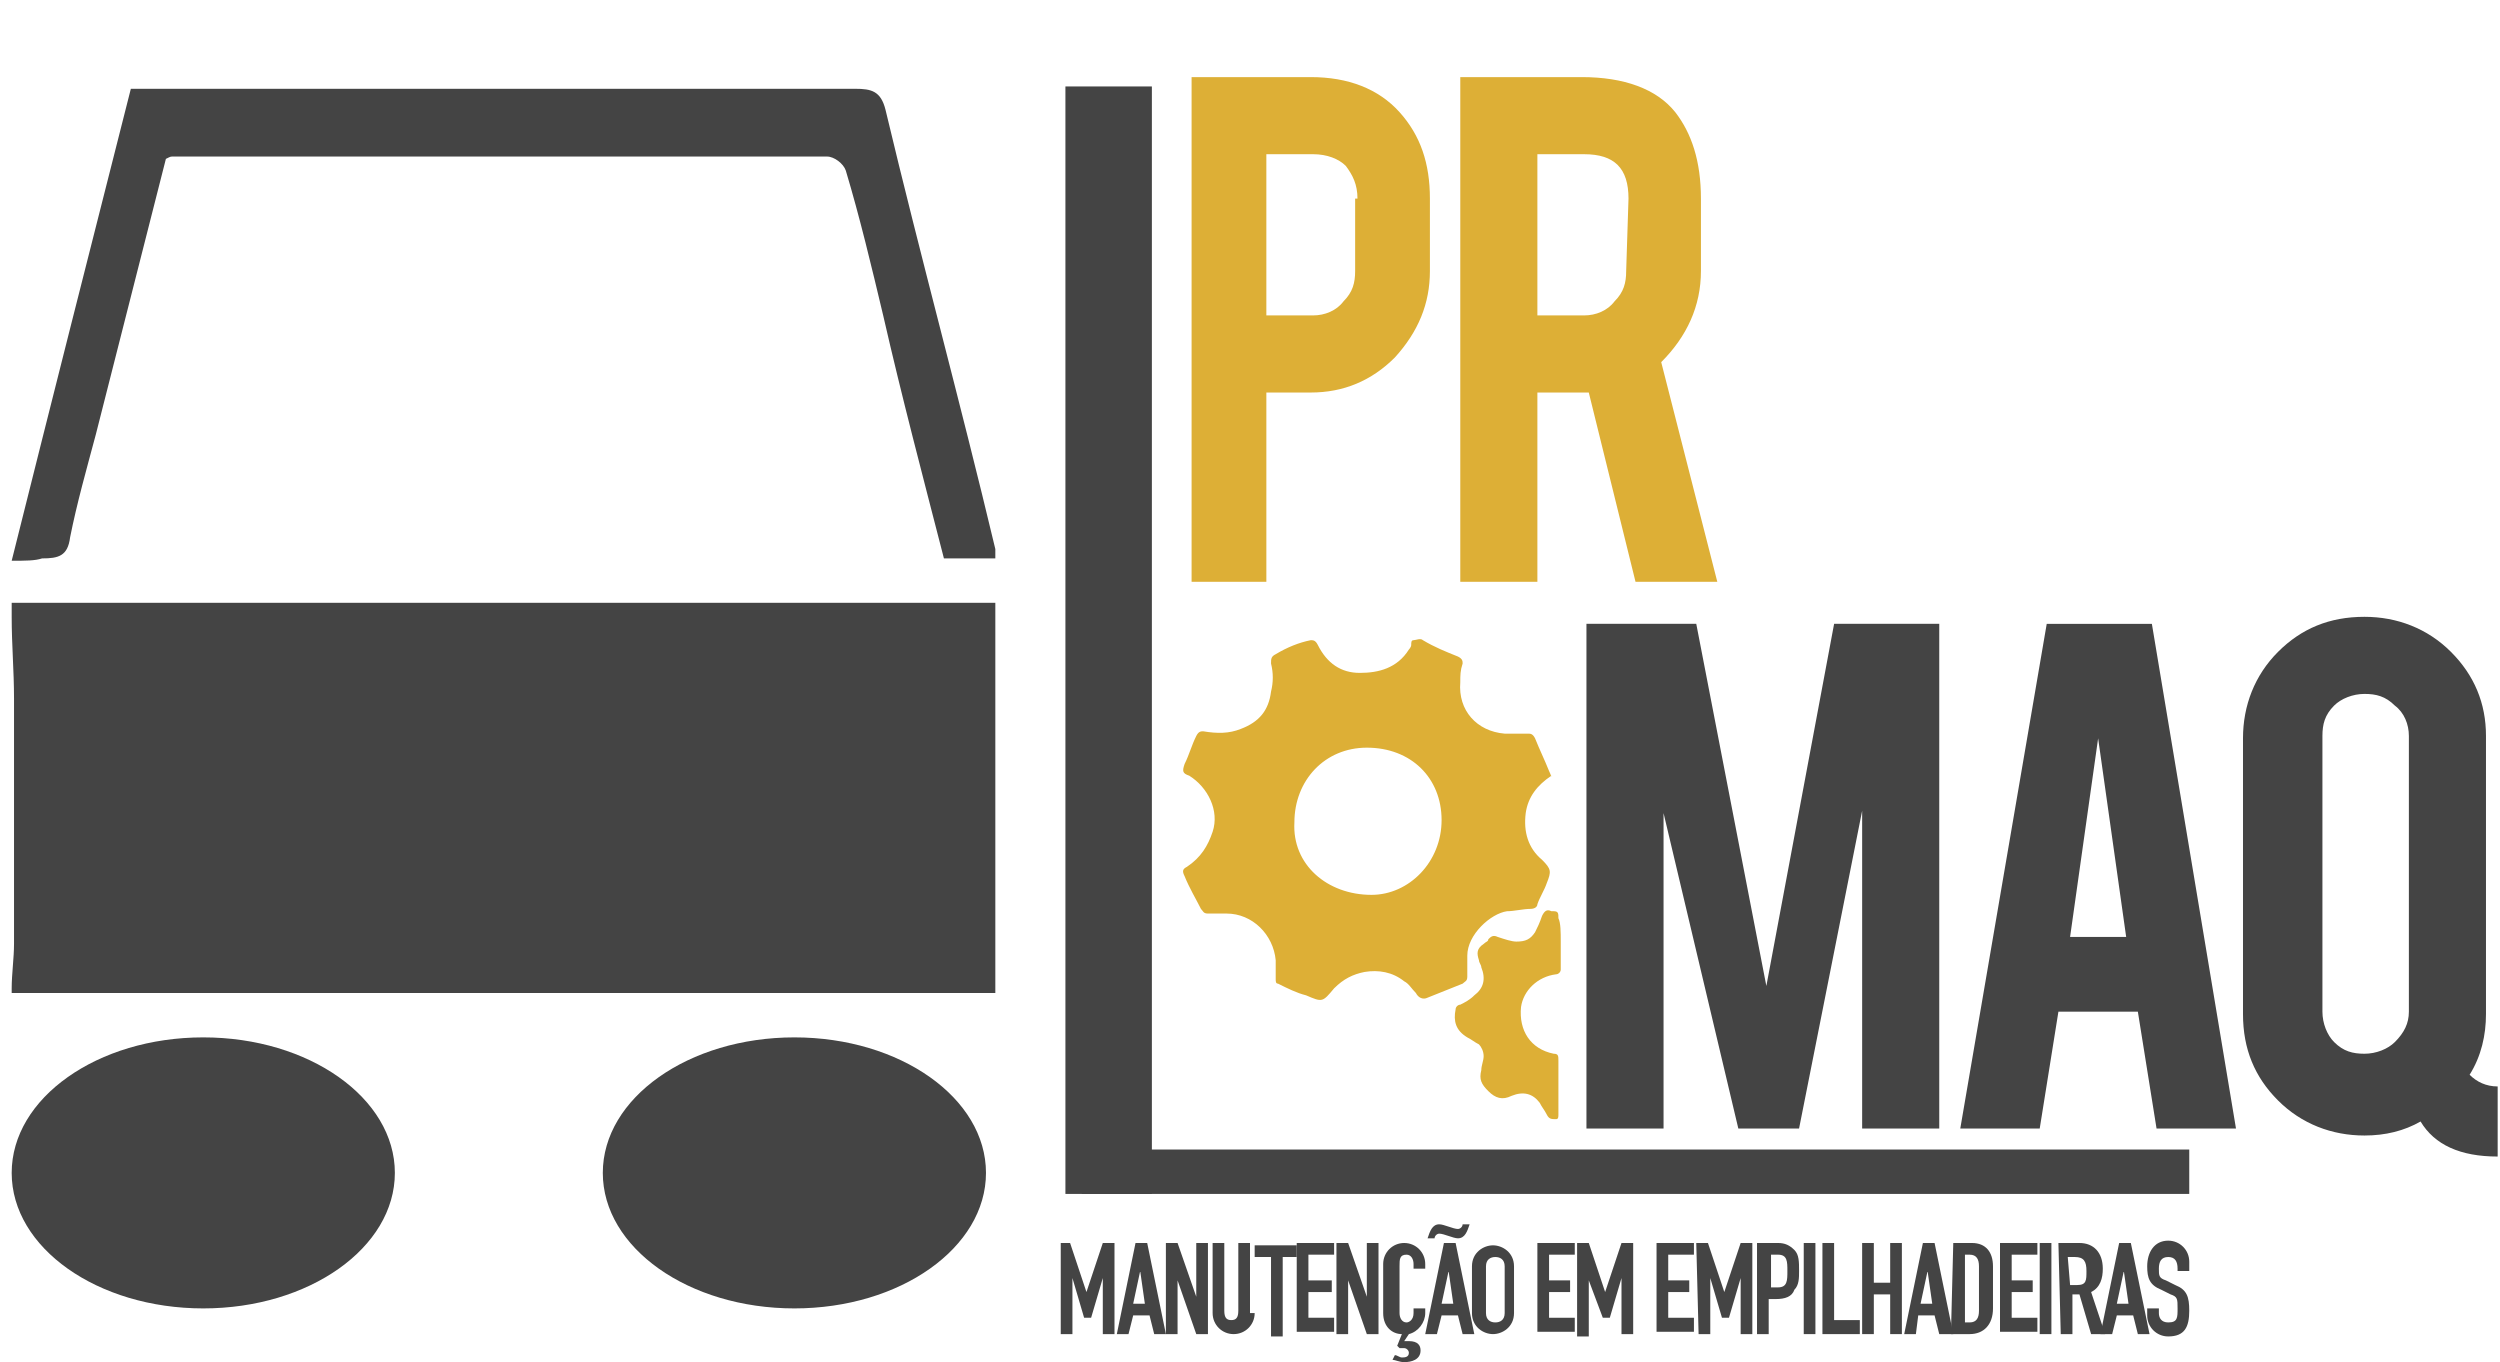 <?xml version="1.0" encoding="utf-8"?>
<!-- Generator: Adobe Illustrator 21.0.0, SVG Export Plug-In . SVG Version: 6.00 Build 0)  -->
<svg version="1.1" id="Layer_1" xmlns="http://www.w3.org/2000/svg" xmlns:xlink="http://www.w3.org/1999/xlink" x="0px" y="0px"
	 viewBox="0 0 107 58.3" style="enable-background:new 0 0 107 58.3;" xml:space="preserve">
<style type="text/css">
	.st0{fill:#444444;}
	.st1{fill:#DDAF36;}
</style>
<g>
	<g>
		<path class="st0" d="M0.5,25.8c14,0,28,0,42.1,0c0,5.6,0,11.1,0,16.7c-14,0-28.1,0-42.1,0c0-0.1,0-0.1,0-0.2
			c0-0.6,0.1-1.3,0.1-1.9c0-3.5,0-7,0-10.5c0-1.2-0.1-2.3-0.1-3.5C0.5,26.2,0.5,26,0.5,25.8z"/>
	</g>
	<g>
		<path class="st0" d="M0.5,24c1.7-6.8,3.4-13.5,5.1-20.2c0.3,0,0.6,0,1,0c10,0,20,0,30,0c0.7,0,1.1,0.1,1.3,0.9
			c1.5,6.3,3.2,12.5,4.7,18.8c0,0.1,0,0.3,0,0.4c-0.7,0-1.4,0-2.2,0c-0.9-3.5-1.8-6.9-2.6-10.4c-0.5-2.1-1-4.2-1.6-6.2
			c-0.1-0.3-0.5-0.6-0.8-0.6c-9.3,0-18.6,0-28,0c-0.1,0-0.1,0-0.3,0.1c-1,3.9-2,7.9-3,11.8C3.7,20.1,3.3,21.5,3,23
			c-0.1,0.8-0.5,0.9-1.2,0.9C1.5,24,1.1,24,0.5,24z"/>
	</g>
	<g>
		<path class="st1" d="M56.1,3.3c1.6,0,2.9,0.5,3.8,1.5c0.9,1,1.3,2.2,1.3,3.7v3.1c0,1.4-0.5,2.6-1.5,3.7c-1,1-2.2,1.5-3.6,1.5h-1.9
			v8.1H51V3.3H56.1z M58.1,8.5c0-0.6-0.2-1-0.5-1.4c-0.3-0.3-0.8-0.5-1.4-0.5h-2v6.9h2c0.5,0,1-0.2,1.3-0.6c0.4-0.4,0.5-0.8,0.5-1.3
			V8.5H58.1z"/>
		<path class="st1" d="M67.7,3.3c1.8,0,3.2,0.5,4,1.5c0.7,0.9,1.1,2.1,1.1,3.7v3.1c0,1.5-0.6,2.8-1.7,3.9l2.4,9.4H70l-2-8.1
			c-0.1,0-0.2,0-0.3,0h-1.9v8.1h-3.3V3.3H67.7z M69.7,8.5c0-1.3-0.6-1.9-1.9-1.9h-2v6.9h2c0.5,0,1-0.2,1.3-0.6
			c0.4-0.4,0.5-0.8,0.5-1.3L69.7,8.5L69.7,8.5z"/>
	</g>
	<g>
		<path class="st0" d="M71.2,48.3h-3.3V26.7h4.7l3,15.5l2.9-15.5H83v21.6h-3.3V34.7L77,48.3h-2.6l-3.2-13.5
			C71.2,34.8,71.2,48.3,71.2,48.3z"/>
		<path class="st0" d="M88.1,43.3l-0.8,5h-3.4l3.7-21.6h4.5l3.6,21.6h-3.4l-0.8-5H88.1z M89.8,31.6l-1.2,8.5H91L89.8,31.6z"/>
		<path class="st0" d="M106.4,43.4c0,0.9-0.2,1.8-0.7,2.6c0.3,0.3,0.7,0.5,1.2,0.5v3c-1.6,0-2.7-0.5-3.3-1.5
			c-0.7,0.4-1.5,0.6-2.4,0.6c-1.4,0-2.7-0.5-3.7-1.5S96,44.9,96,43.4V31.6c0-1.4,0.5-2.7,1.5-3.7s2.2-1.5,3.7-1.5
			c1.4,0,2.7,0.5,3.7,1.5s1.5,2.2,1.5,3.6C106.4,31.5,106.4,43.4,106.4,43.4z M103.1,31.5c0-0.5-0.2-1-0.6-1.3
			c-0.4-0.4-0.8-0.5-1.3-0.5s-1,0.2-1.3,0.5c-0.4,0.4-0.5,0.8-0.5,1.3v11.8c0,0.5,0.2,1,0.5,1.3c0.4,0.4,0.8,0.5,1.3,0.5
			s1-0.2,1.3-0.5c0.4-0.4,0.6-0.8,0.6-1.3V31.5z"/>
	</g>
	<g>
		<path class="st0" d="M45.3,53.2h0.5l0.7,2.1l0,0l0.7-2.1h0.5v3.9h-0.5v-2.4l0,0l-0.5,1.7h-0.3l-0.5-1.7l0,0v2.4h-0.5v-3.9H45.3z"
			/>
		<path class="st0" d="M48.6,53.2h0.5l0.8,3.9h-0.5l-0.2-0.8h-0.7l-0.2,0.8h-0.5L48.6,53.2z M48.8,54.4L48.8,54.4l-0.3,1.4H49
			L48.8,54.4z"/>
		<path class="st0" d="M49.9,53.2h0.5l0.8,2.3l0,0v-2.3h0.5v3.9h-0.5l-0.8-2.3l0,0v2.3h-0.5V53.2z"/>
		<path class="st0" d="M53.7,56.2c0,0.5-0.4,0.9-0.9,0.9s-0.9-0.4-0.9-0.9v-3h0.5v2.9c0,0.3,0.1,0.4,0.3,0.4s0.3-0.1,0.3-0.4v-2.9
			h0.5v3H53.7z"/>
		<path class="st0" d="M54.3,53.8h-0.6v-0.5h1.8v0.5h-0.6v3.4h-0.5v-3.4H54.3z"/>
		<path class="st0" d="M55.5,53.2h1.6v0.5H56v1.1h1v0.5h-1v1.1h1.1V57h-1.6V53.2z"/>
		<path class="st0" d="M57.2,53.2h0.5l0.8,2.3l0,0v-2.3H59v3.9h-0.5l-0.8-2.3l0,0v2.3h-0.5V53.2z"/>
		<path class="st0" d="M60,57.1c-0.4,0-0.8-0.3-0.8-0.9v-2.1c0-0.5,0.4-0.9,0.9-0.9s0.9,0.4,0.9,0.9v0.2h-0.5v-0.2
			c0-0.2-0.1-0.4-0.3-0.4c-0.3,0-0.3,0.2-0.3,0.5v2c0,0.2,0.1,0.4,0.3,0.4c0.1,0,0.3-0.1,0.3-0.4V56H61v0.2c0,0.4-0.3,0.8-0.7,0.9
			l-0.2,0.3c0.1,0,0.1,0,0.2,0c0.4,0,0.5,0.2,0.5,0.4c0,0.4-0.4,0.5-0.7,0.5c-0.2,0-0.4-0.1-0.5-0.1l0.1-0.2c0.1,0,0.2,0.1,0.3,0.1
			s0.3,0,0.3-0.2c0-0.1-0.1-0.2-0.2-0.2c-0.1,0-0.1,0-0.2,0l-0.1-0.1L60,57.1z"/>
		<path class="st0" d="M61.8,53.2h0.5l0.8,3.9h-0.5l-0.2-0.8h-0.7l-0.2,0.8H61L61.8,53.2z M62.9,52.4c-0.1,0.3-0.2,0.6-0.5,0.6
			c-0.2,0-0.6-0.2-0.8-0.2c-0.1,0-0.2,0.1-0.2,0.2h-0.3c0.1-0.3,0.2-0.6,0.5-0.6c0.2,0,0.6,0.2,0.8,0.2c0.1,0,0.2-0.1,0.2-0.2H62.9z
			 M62,54.4L62,54.4l-0.3,1.4h0.5L62,54.4z"/>
		<path class="st0" d="M63,54.2c0-0.6,0.5-0.9,0.9-0.9s0.9,0.3,0.9,0.9v2c0,0.6-0.5,0.9-0.9,0.9S63,56.8,63,56.2V54.2z M63.6,56.2
			c0,0.3,0.2,0.4,0.4,0.4c0.2,0,0.4-0.1,0.4-0.4v-2c0-0.3-0.2-0.4-0.4-0.4c-0.2,0-0.4,0.1-0.4,0.4V56.2z"/>
		<path class="st0" d="M65.8,53.2h1.6v0.5h-1.1v1.1h0.9v0.5h-0.9v1.1h1.1V57h-1.6V53.2z"/>
		<path class="st0" d="M67.5,53.2H68l0.7,2.1l0,0l0.7-2.1h0.5v3.9h-0.5v-2.4l0,0l-0.5,1.7h-0.3L68,54.8l0,0v2.4h-0.5V53.2z"/>
		<path class="st0" d="M70.9,53.2h1.6v0.5h-1.1v1.1h0.9v0.5h-0.9v1.1h1.1V57h-1.6V53.2z"/>
		<path class="st0" d="M72.6,53.2h0.5l0.7,2.1l0,0l0.7-2.1H75v3.9h-0.5v-2.4l0,0L74,56.4h-0.3l-0.5-1.7l0,0v2.4h-0.5L72.6,53.2
			L72.6,53.2z"/>
		<path class="st0" d="M75.3,53.2h0.8c0.3,0,0.5,0.1,0.7,0.3S77,54,77,54.4c0,0.3,0,0.6-0.2,0.8c-0.1,0.3-0.4,0.4-0.8,0.4h-0.3v1.5
			h-0.5v-3.9H75.3z M75.8,55.1h0.3c0.4,0,0.4-0.3,0.4-0.7s0-0.7-0.4-0.7h-0.3V55.1z"/>
		<path class="st0" d="M77.2,53.2h0.5v3.9h-0.5V53.2z"/>
		<path class="st0" d="M78,53.2h0.5v3.3h1.1v0.6H78V53.2z"/>
		<path class="st0" d="M79.7,53.2h0.5v1.7h0.7v-1.7h0.5v3.9h-0.5v-1.7h-0.7v1.7h-0.5V53.2z"/>
		<path class="st0" d="M82.3,53.2h0.5l0.8,3.9H83l-0.2-0.8h-0.7L82,57.1h-0.5L82.3,53.2z M82.5,54.4L82.5,54.4l-0.3,1.4h0.5
			L82.5,54.4z"/>
		<path class="st0" d="M83.6,53.2h0.8c0.6,0,0.9,0.4,0.9,1V56c0,0.7-0.4,1.1-1,1.1h-0.8L83.6,53.2L83.6,53.2z M84.1,56.6h0.2
			c0.3,0,0.4-0.2,0.4-0.5v-1.9c0-0.3-0.1-0.5-0.4-0.5h-0.2V56.6z"/>
		<path class="st0" d="M85.6,53.2h1.6v0.5h-1.1v1.1H87v0.5h-0.9v1.1h1.1V57h-1.6V53.2z"/>
		<path class="st0" d="M87.3,53.2h0.5v3.9h-0.5V53.2z"/>
		<path class="st0" d="M88.1,53.2H89c0.6,0,1,0.4,1,1.1c0,0.4-0.1,0.8-0.5,1l0.6,1.8h-0.6L89,55.4h-0.3v1.7h-0.5L88.1,53.2
			L88.1,53.2z M88.6,55h0.3c0.4,0,0.4-0.2,0.4-0.6c0-0.4-0.1-0.6-0.5-0.6h-0.3L88.6,55L88.6,55z"/>
		<path class="st0" d="M90.7,53.2h0.5l0.8,3.9h-0.5l-0.2-0.8h-0.7l-0.2,0.8h-0.5L90.7,53.2z M90.9,54.4L90.9,54.4l-0.3,1.4h0.5
			L90.9,54.4z"/>
		<path class="st0" d="M93.7,54.4h-0.5v-0.1c0-0.3-0.1-0.5-0.4-0.5s-0.4,0.2-0.4,0.5s0,0.4,0.3,0.5l0.4,0.2c0.5,0.2,0.6,0.5,0.6,1.1
			c0,0.7-0.2,1.1-0.9,1.1c-0.5,0-0.9-0.4-0.9-0.9V56h0.5v0.2c0,0.2,0.1,0.4,0.4,0.4c0.4,0,0.4-0.2,0.4-0.6c0-0.4,0-0.5-0.3-0.6
			l-0.4-0.2c-0.5-0.2-0.6-0.5-0.6-1c0-0.6,0.3-1.1,0.9-1.1c0.5,0,0.9,0.4,0.9,0.9V54.4z"/>
	</g>
	<g>
		<ellipse class="st0" cx="34" cy="50.2" rx="8.2" ry="5.8"/>
	</g>
	<g>
		<rect x="46.3" y="49.2" class="st0" width="47.4" height="1.9"/>
	</g>
	<g>
		<ellipse class="st0" cx="8.7" cy="50.2" rx="8.2" ry="5.8"/>
	</g>
	<g>
		<rect x="45.6" y="3.7" class="st0" width="3.7" height="47.4"/>
	</g>
	<g>
		<path class="st1" d="M66.8,40.3c0,0.4,0,0.8,0,1.2c0,0.1-0.1,0.2-0.2,0.2c-0.8,0.1-1.4,0.7-1.5,1.4c-0.1,1,0.4,1.8,1.4,2
			c0.2,0,0.2,0.1,0.2,0.3c0,0.8,0,1.5,0,2.3c0,0.1,0,0.2-0.1,0.2c-0.2,0-0.3,0-0.4-0.2s-0.2-0.3-0.3-0.5c-0.3-0.4-0.7-0.5-1.2-0.3
			c-0.4,0.2-0.7,0.1-1-0.2c-0.3-0.3-0.4-0.5-0.3-0.9c0-0.2,0.1-0.4,0.1-0.6c0-0.2-0.1-0.4-0.2-0.5c-0.2-0.1-0.3-0.2-0.5-0.3
			c-0.5-0.3-0.6-0.7-0.5-1.2c0-0.1,0.1-0.2,0.2-0.2c0.2-0.1,0.4-0.2,0.6-0.4c0.4-0.3,0.5-0.7,0.3-1.2c0-0.1-0.1-0.2-0.1-0.3
			c-0.1-0.3-0.1-0.5,0.2-0.7c0.1-0.1,0.2-0.1,0.2-0.2c0.1-0.1,0.2-0.2,0.4-0.1c0.3,0.1,0.6,0.2,0.8,0.2c0.4,0,0.6-0.1,0.8-0.4
			c0.1-0.2,0.2-0.4,0.3-0.7c0.1-0.2,0.2-0.3,0.4-0.2h0.1c0.2,0,0.2,0.1,0.2,0.3C66.8,39.5,66.8,39.9,66.8,40.3L66.8,40.3z"/>
	</g>
	<g>
		<g>
			<path class="st1" d="M66.3,33c-0.2-0.5-0.4-0.9-0.6-1.4c-0.1-0.2-0.2-0.2-0.3-0.2c-0.3,0-0.6,0-1,0c-1.2-0.1-2-1-1.9-2.2
				c0-0.3,0-0.5,0.1-0.8c0-0.1,0-0.2-0.2-0.3c-0.5-0.2-1-0.4-1.5-0.7c-0.1-0.1-0.3,0-0.4,0c-0.1,0-0.1,0.1-0.1,0.2s-0.1,0.2-0.1,0.2
				c-0.5,0.8-1.3,1-2.1,1s-1.4-0.4-1.8-1.2c-0.1-0.2-0.2-0.2-0.3-0.2c-0.5,0.1-1,0.3-1.5,0.6c-0.2,0.1-0.2,0.2-0.2,0.4
				c0.1,0.4,0.1,0.8,0,1.2c-0.1,0.8-0.5,1.3-1.3,1.6c-0.5,0.2-1,0.2-1.6,0.1c-0.1,0-0.2,0-0.3,0.2c-0.2,0.4-0.3,0.8-0.5,1.2
				c-0.1,0.3-0.1,0.4,0.2,0.5c0.8,0.5,1.3,1.5,1,2.4c-0.2,0.6-0.5,1.1-1.1,1.5c-0.2,0.1-0.2,0.2-0.1,0.4c0.2,0.5,0.5,1,0.7,1.4
				c0.1,0.1,0.1,0.2,0.3,0.2s0.3,0,0.5,0l0,0c0.1,0,0.2,0,0.3,0c1.1,0,2,0.9,2.1,2c0,0.3,0,0.5,0,0.8c0,0.1,0,0.2,0.1,0.2
				c0.4,0.2,0.8,0.4,1.2,0.5c0.7,0.3,0.7,0.3,1.2-0.3c0.4-0.4,0.8-0.6,1.3-0.7c0.6-0.1,1.2,0,1.7,0.4c0.2,0.1,0.3,0.3,0.5,0.5
				c0.1,0.2,0.3,0.3,0.5,0.2c0.5-0.2,1-0.4,1.5-0.6c0.1-0.1,0.2-0.1,0.2-0.3c0-0.3,0-0.6,0-0.9c0-0.9,1-1.8,1.7-1.9
				c0.3,0,0.7-0.1,1-0.1c0.2,0,0.3-0.1,0.3-0.2c0.1-0.3,0.3-0.6,0.4-0.9c0.2-0.5,0.2-0.6-0.2-1c-0.6-0.5-0.8-1.2-0.7-2
				c0.1-0.7,0.5-1.2,1.1-1.6C66.4,33.3,66.4,33.2,66.3,33z M58.7,38.3c-1.9,0-3.4-1.3-3.3-3.1c0-1.8,1.3-3.2,3.1-3.2
				c1.9,0,3.2,1.3,3.2,3.1C61.7,36.9,60.3,38.3,58.7,38.3z"/>
		</g>
	</g>
</g>
</svg>
